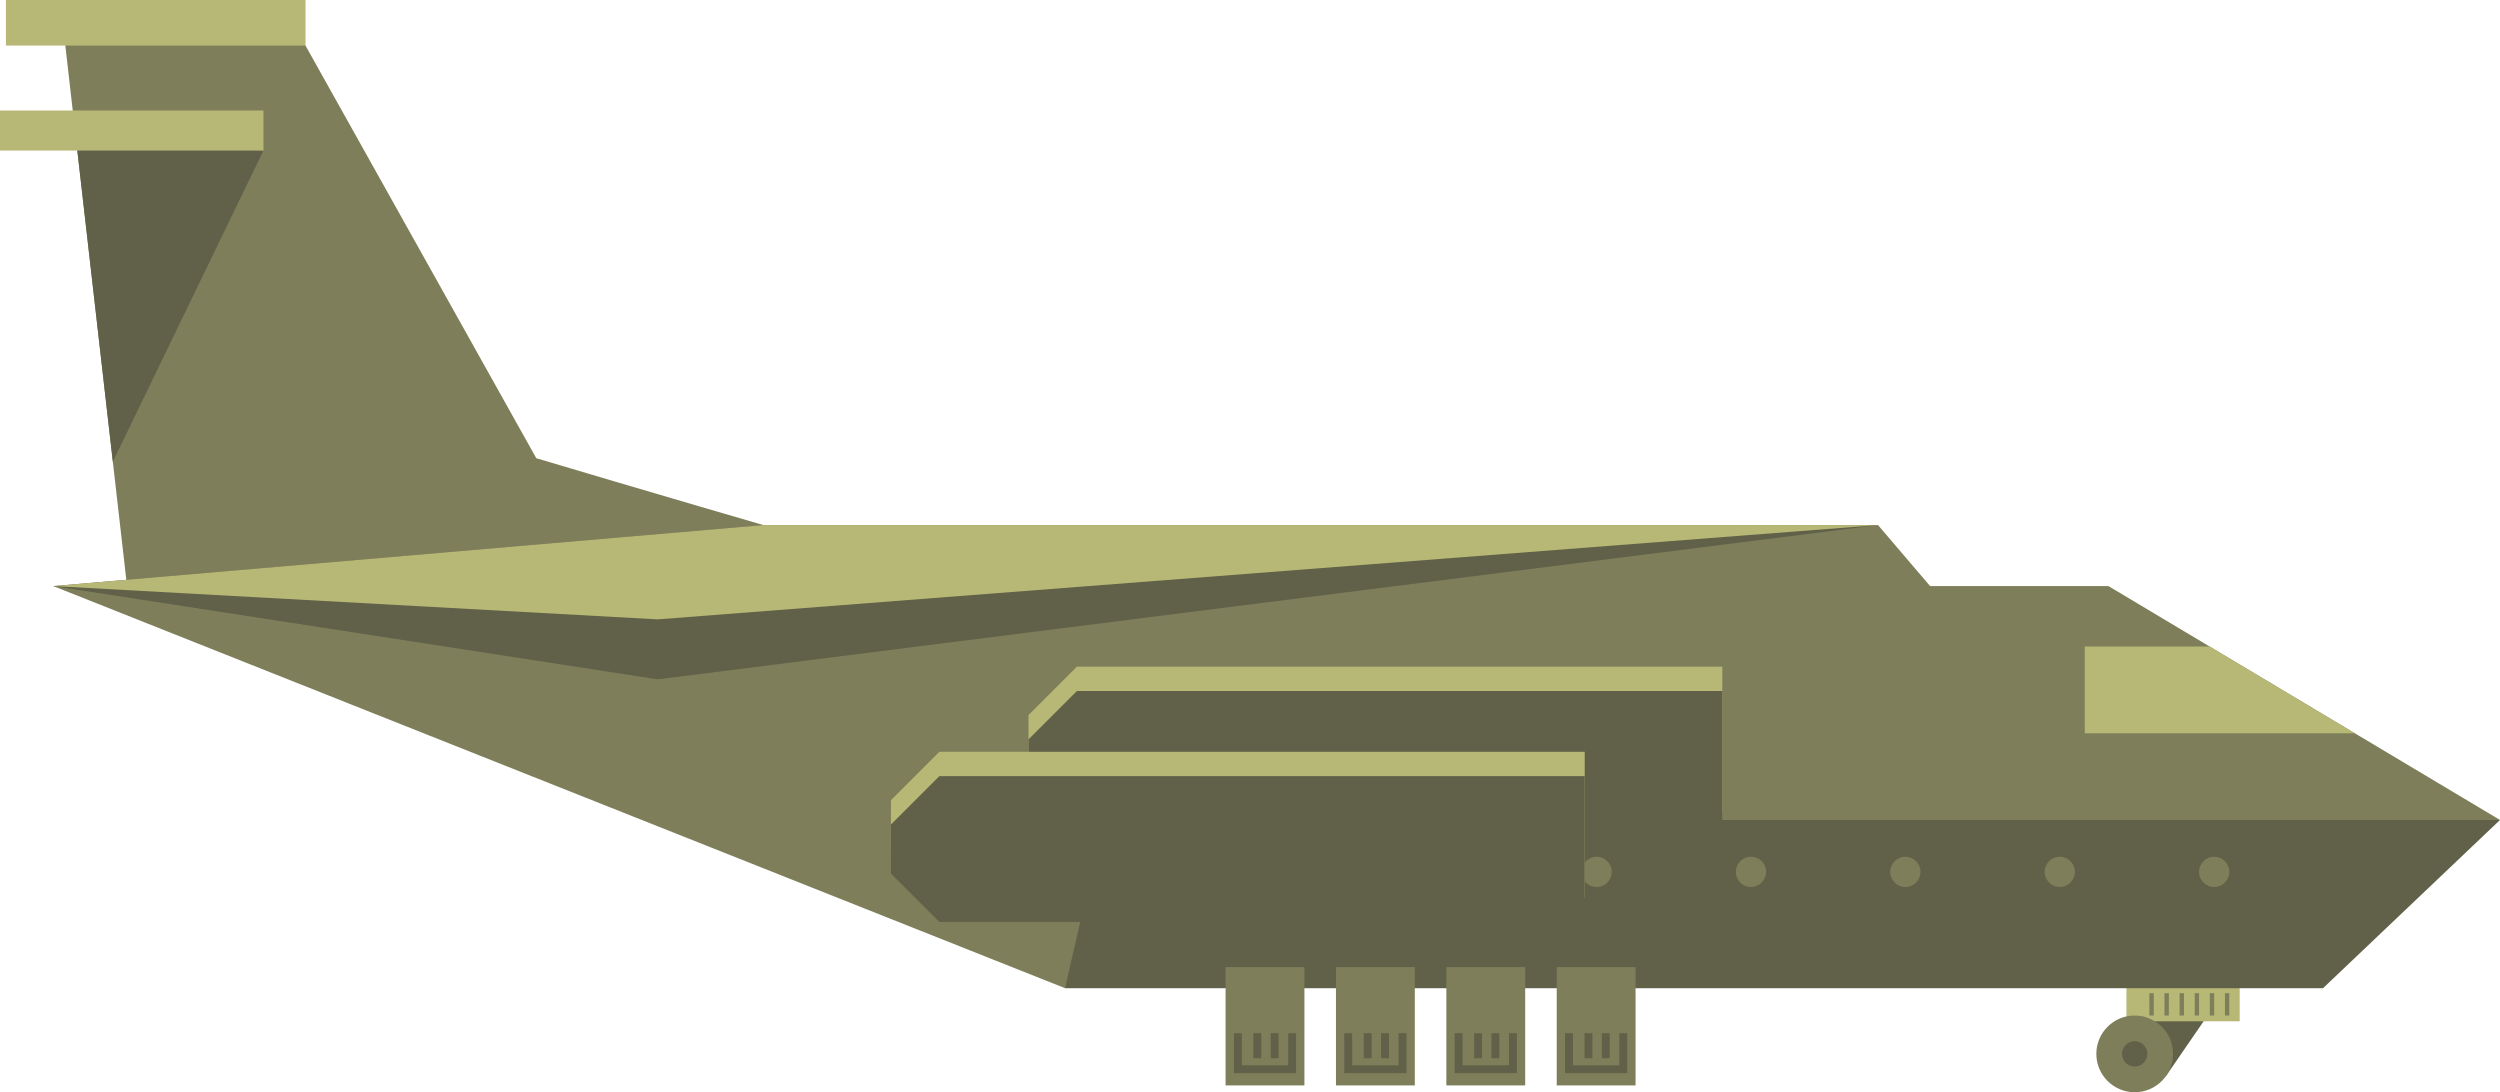   <svg xmlns="http://www.w3.org/2000/svg" viewBox="0 0 937.631 409.645">
   <g data-name="图层 2">
    <g data-name="图层 1">
     <polygon points="830.438 377.27 812.248 403.723 800.621 378.256 830.438 377.27" style="fill:#606148">
     </polygon>
     <rect x="797.522" y="369.337" width="42.479" height="13.705" style="fill:#b7b875">
     </rect>
     <polygon points="399.448 370.617 871.261 370.617 937.631 307.533 399.448 307.533 399.448 370.617" style="fill:#606148">
     </polygon>
     <polygon points="274.266 219.807 790.764 219.807 937.631 307.533 274.266 307.533 274.266 219.807" style="fill:#7e7f5a">
     </polygon>
     <polygon points="399.448 370.617 19.96 219.807 433.947 219.807 399.448 370.617" style="fill:#7e7f5a">
     </polygon>
     <path d="M399.448,227.693c-7.886.985-198.314-55.84-198.314-55.84l-89.5-160.025H23.9L48.545,227.71Z" style="fill:#7e7f5a">
     </path>
     <polygon points="293.651 250.035 749.694 250.035 704.352 196.926 235.167 196.926 293.651 250.035" style="fill:#7e7f5a">
     </polygon>
     <circle cx="800.621" cy="395.259" r="14.387" style="fill:#7e7f5a">
     </circle>
     <circle cx="800.621" cy="395.259" r="4.762" style="fill:#606148">
     </circle>
     <polygon points="883.174 275.005 781.893 275.005 781.893 242.478 828.719 242.478 883.174 275.005" style="fill:#b7b875">
     </polygon>
     <rect x="834.463" y="372.494" width="1.643" height="8.378" transform="translate(1670.568 753.366) rotate(-180)" style="fill:#7e7f5a">
     </rect>
     <rect x="828.795" y="372.494" width="1.643" height="8.378" transform="translate(1659.232 753.366) rotate(-180)" style="fill:#7e7f5a">
     </rect>
     <rect x="823.127" y="372.494" width="1.643" height="8.378" transform="translate(1647.897 753.366) rotate(-180)" style="fill:#7e7f5a">
     </rect>
     <rect x="817.459" y="372.494" width="1.643" height="8.378" transform="translate(1636.562 753.366) rotate(-180)" style="fill:#7e7f5a">
     </rect>
     <rect x="811.792" y="372.494" width="1.643" height="8.378" transform="translate(1625.226 753.366) rotate(-180)" style="fill:#7e7f5a">
     </rect>
     <rect x="806.124" y="372.494" width="1.643" height="8.378" transform="translate(1613.891 753.366) rotate(-180)" style="fill:#7e7f5a">
     </rect>
     <rect x="583.853" y="362.731" width="29.57" height="44.356" transform="translate(1197.276 769.818) rotate(-180)" style="fill:#7e7f5a">
     </rect>
     <polygon points="610.309 402.5 586.967 402.5 586.967 387.496 589.938 387.496 589.938 399.53 607.338 399.53 607.338 387.496 610.309 387.496 610.309 402.5" style="fill:#606148">
     </polygon>
     <rect x="600.767" y="387.496" width="2.971" height="9.405" style="fill:#606148">
     </rect>
     <rect x="594.278" y="387.496" width="2.971" height="9.405" style="fill:#606148">
     </rect>
     <rect x="542.454" y="362.731" width="29.57" height="44.356" transform="translate(1114.479 769.818) rotate(-180)" style="fill:#7e7f5a">
     </rect>
     <polygon points="568.91 402.5 545.569 402.5 545.569 387.496 548.539 387.496 548.539 399.53 565.939 399.53 565.939 387.496 568.91 387.496 568.91 402.5" style="fill:#606148">
     </polygon>
     <rect x="559.368" y="387.496" width="2.971" height="9.405" style="fill:#606148">
     </rect>
     <rect x="552.879" y="387.496" width="2.971" height="9.405" style="fill:#606148">
     </rect>
     <rect x="501.055" y="362.731" width="29.57" height="44.356" transform="translate(1031.681 769.818) rotate(-180)" style="fill:#7e7f5a">
     </rect>
     <polygon points="527.511 402.5 504.17 402.5 504.17 387.496 507.141 387.496 507.141 399.53 524.54 399.53 524.54 387.496 527.511 387.496 527.511 402.5" style="fill:#606148">
     </polygon>
     <rect x="517.969" y="387.496" width="2.971" height="9.405" style="fill:#606148">
     </rect>
     <rect x="511.48" y="387.496" width="2.971" height="9.405" style="fill:#606148">
     </rect>
     <rect x="459.657" y="362.731" width="29.57" height="44.356" transform="translate(948.884 769.818) rotate(-180)" style="fill:#7e7f5a">
     </rect>
     <polygon points="486.113 402.5 462.771 402.5 462.771 387.496 465.742 387.496 465.742 399.53 483.142 399.53 483.142 387.496 486.113 387.496 486.113 402.5" style="fill:#606148">
     </polygon>
     <rect x="476.571" y="387.496" width="2.971" height="9.405" style="fill:#606148">
     </rect>
     <rect x="470.081" y="387.496" width="2.971" height="9.405" style="fill:#606148">
     </rect>
     <circle cx="830.438" cy="327" r="5.668" style="fill:#7e7f5a">
     </circle>
     <circle cx="772.529" cy="327" r="5.668" style="fill:#7e7f5a">
     </circle>
     <circle cx="714.62" cy="327" r="5.668" style="fill:#7e7f5a">
     </circle>
     <circle cx="656.711" cy="327" r="5.668" style="fill:#7e7f5a">
     </circle>
     <circle cx="598.802" cy="327" r="5.668" style="fill:#7e7f5a">
     </circle>
     <circle cx="540.893" cy="327" r="5.668" style="fill:#7e7f5a">
     </circle>
     <path d="M403.9,304.74H645.941V250.035H403.9L385.74,268.189v18.4Z" style="fill:#b7b875">
     </path>
     <path d="M403.9,313.866H645.941v-54.7H403.9L385.74,277.315v18.4Z" style="fill:#606148">
     </path>
     <path d="M352.311,336.656H594.357v-54.7H352.311l-18.155,18.154v18.4Z" style="fill:#b7b875">
     </path>
     <path d="M352.311,345.782H594.357v-54.7H352.311l-18.155,18.154v18.4Z" style="fill:#606148">
     </path>
     <polygon points="704.352 196.926 246.667 254.799 19.96 219.807 286.261 196.926 704.352 196.926" style="fill:#606148">
     </polygon>
     <polygon points="704.352 196.926 246.667 232.293 19.96 219.807 286.261 196.926 704.352 196.926" style="fill:#b7b875">
     </polygon>
     <rect x="2.218" width="112.368" height="17.085" transform="translate(116.803 17.085) rotate(-180)" style="fill:#b7b875">
     </rect>
     <polygon points="28.231 49.744 98.815 56.468 42.32 173.175 28.231 49.744" style="fill:#606148">
     </polygon>
     <rect y="41.443" width="98.815" height="15.024" transform="translate(98.815 97.911) rotate(-180)" style="fill:#b7b875">
     </rect>
    </g>
   </g>
  </svg>

